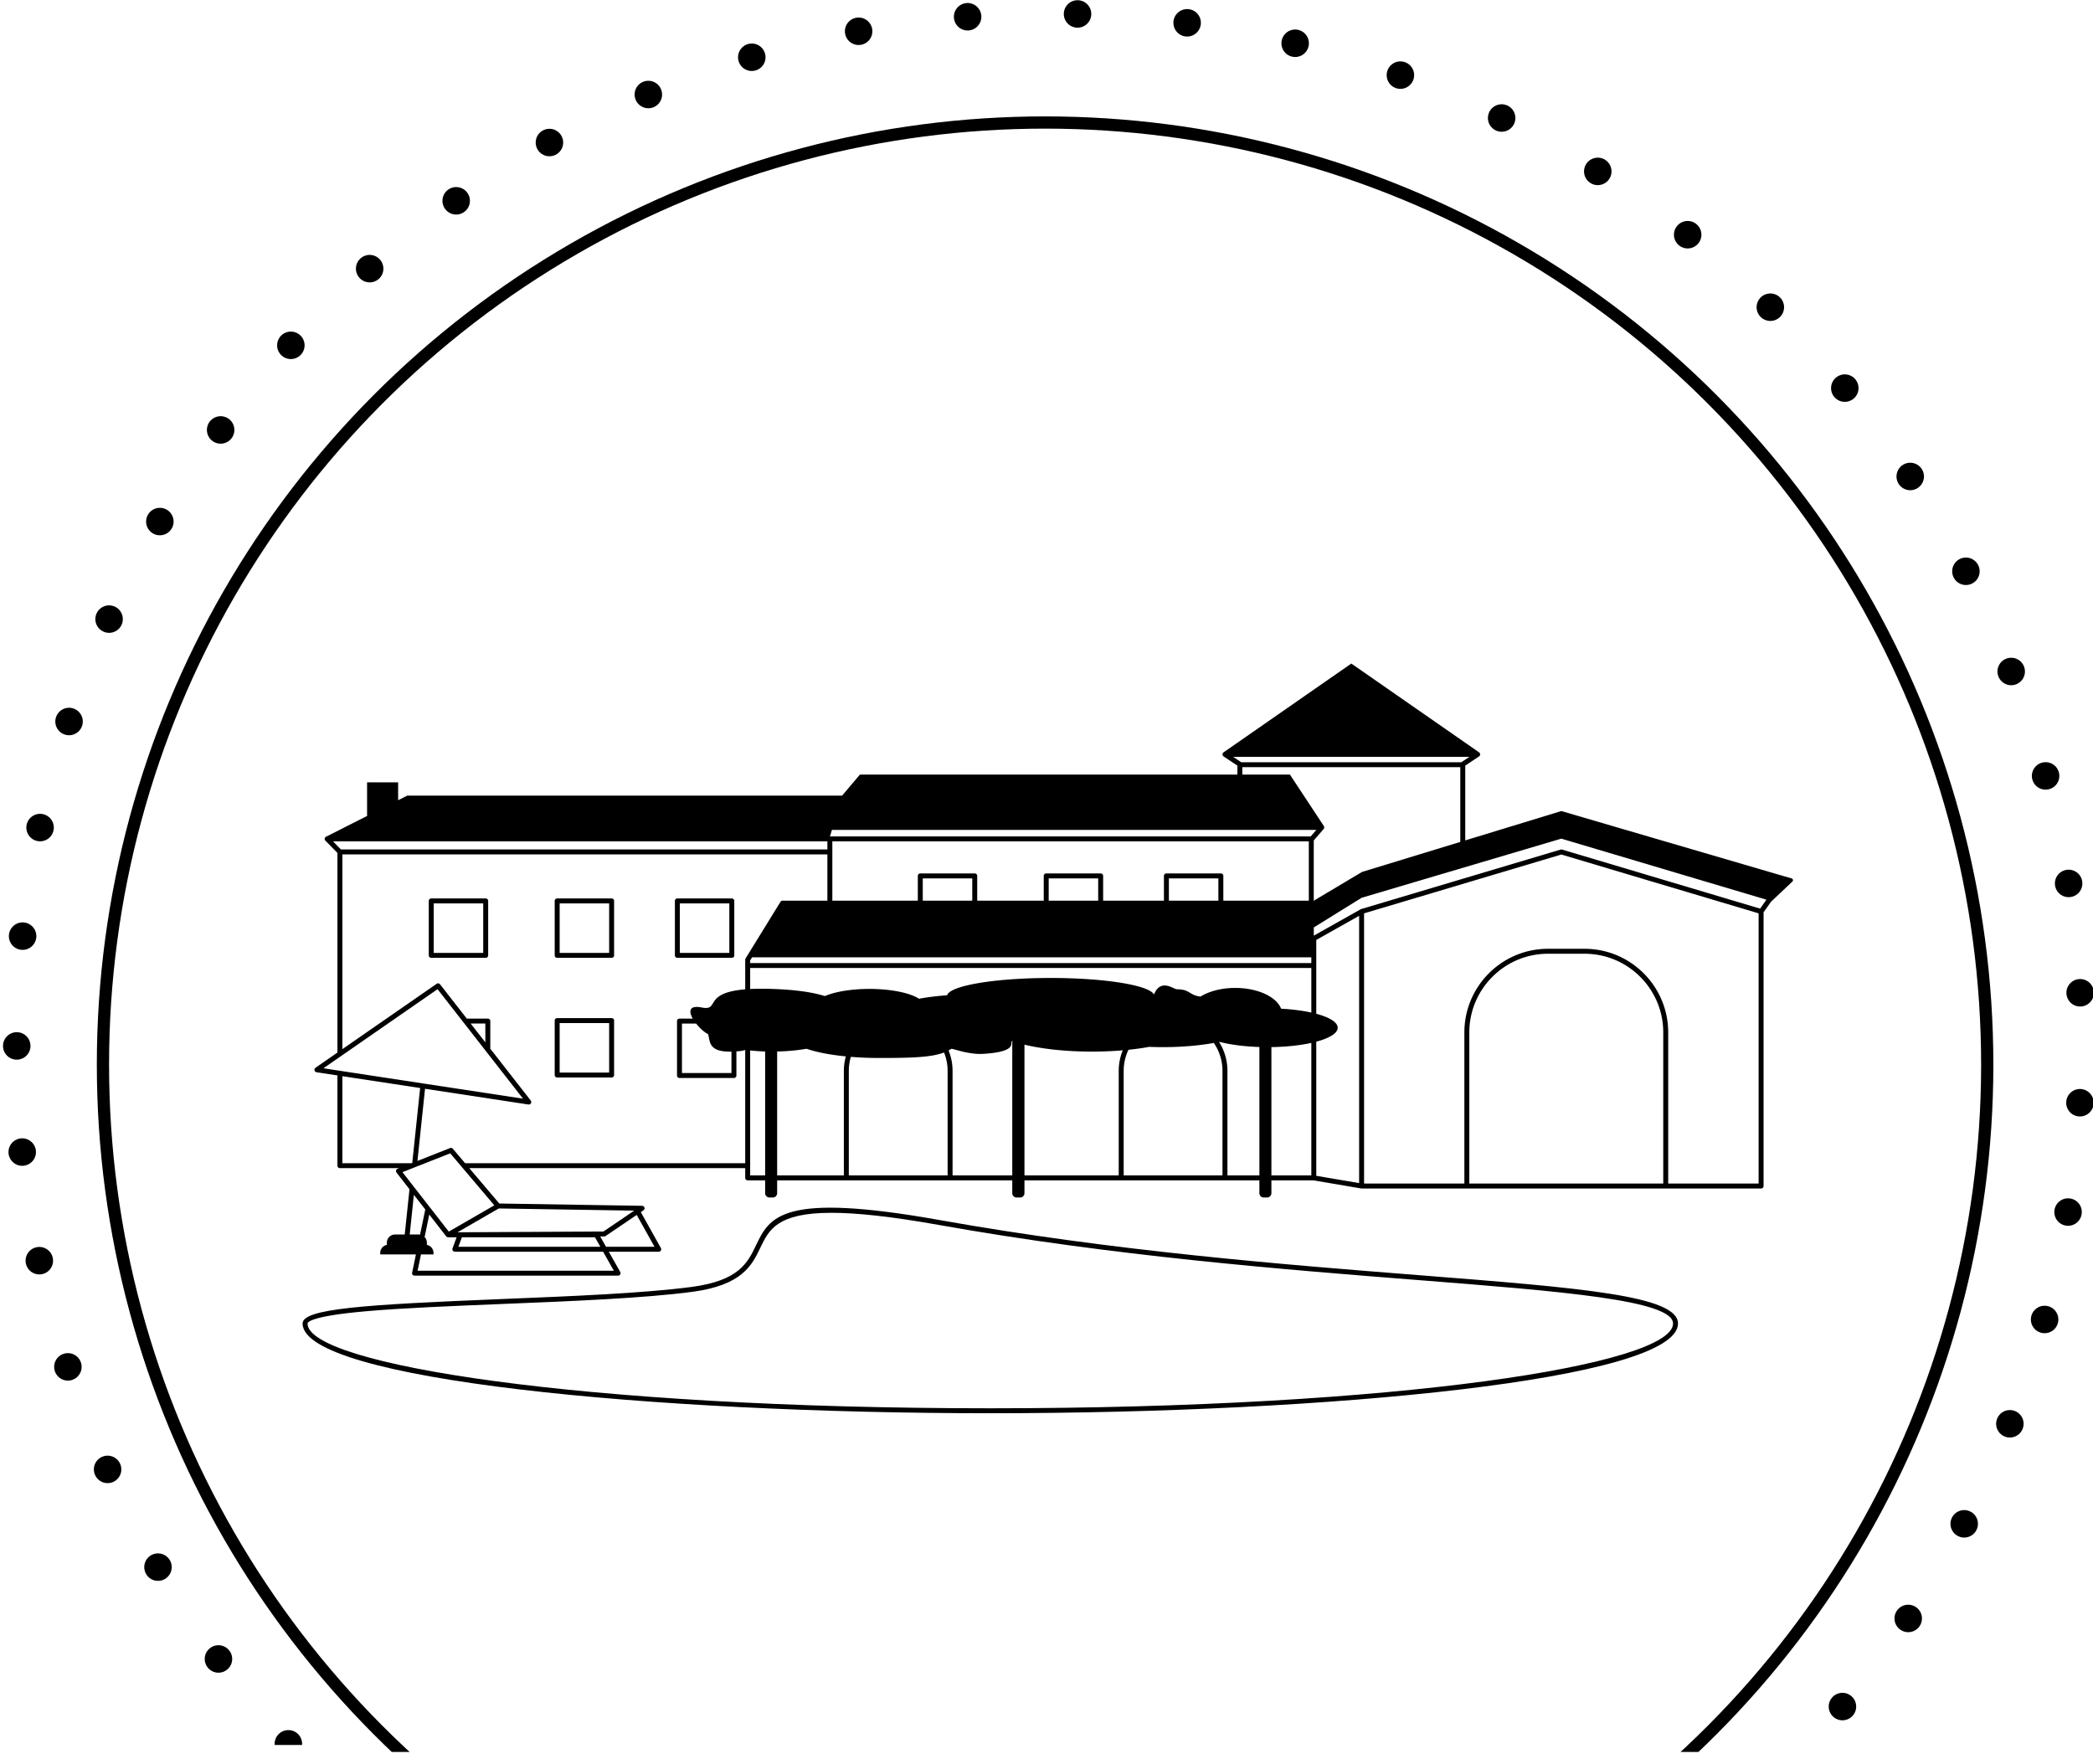 <?xml version="1.0" encoding="UTF-8"?>
<svg xmlns="http://www.w3.org/2000/svg" width="159" height="134" viewBox="0 0 159 134" xml:space="preserve" style="fill-rule:evenodd;clip-rule:evenodd;stroke-linecap:round;stroke-linejoin:round;stroke-miterlimit:1.5">
  <path style="fill:none" d="M724.424 1094.41h653.158v653.158H724.424z" transform="matrix(.274 0 0 .274 -208.557 -322.501)"></path>
  <g transform="matrix(-.286 0 0 -.286 -20.204 246.31)">
    <clipPath id="a">
      <path d="M-633.173 397.733h575.99v481.724h-575.99z"></path>
    </clipPath>
    <g clip-path="url(#a)">
      <circle cx="-349.314" cy="583.407" r="274.224" style="fill:none;stroke:#000;stroke-width:7.3px;stroke-dasharray:0,29.22,0,0"></circle>
    </g>
  </g>
  <g transform="translate(170.564 -71.39) scale(.261)">
    <clipPath id="b">
      <path d="M-649.938 279.283h601.672v504.171h-601.672z"></path>
    </clipPath>
    <g clip-path="url(#b)">
      <circle cx="-349.314" cy="583.407" r="274.224" style="fill:none;stroke:#000;stroke-width:3.56px"></circle>
    </g>
  </g>
  <path d="m0-49.28-80.027-23.865a.981.981 0 0 0-.573 0l-80.716 24.07a.98.98 0 0 0-.361.21l-18.668 10.501v-3.393a.75.75 0 0 0 .286-.101l18.942-11.75a.74.74 0 0 1 .186-.083l80.391-23.803a.761.761 0 0 1 .436.001L2.552-52.894 0-49.28ZM-.598 61.805h-36.54V.739c0-18.631-15.157-33.788-33.788-33.788h-14.788c-18.631 0-33.789 15.157-33.789 33.788v61.066h-40.527V-47.372l79.717-23.771L-.598-47.372V61.805Zm-38.54 0h-78.365V.739c0-17.529 14.261-31.788 31.789-31.788h14.788c17.529 0 31.788 14.259 31.788 31.788v61.066Zm-122.892-.183-17.315-2.936V4.488c5.335-1.427 8.658-3.426 8.658-5.64 0-2.215-3.323-4.214-8.658-5.64v-29.84l17.315-9.741V61.622Zm-18.33-138.456 3.982-4.603a.997.997 0 0 0 .153-1.07.911.911 0 0 0-.117-.182h.03l-13.686-20.763h-19.223v-2.984h88.075v30.199l-39.592 12.094a.787.787 0 0 0-.168.074l-19.103 11.381a.753.753 0 0 0-.336.487v-.287h-.015v-24.346Zm-1.237-1.626H-375.85l.782-2.631h195.747l-2.276 2.631Zm-136.756 25.972h-20.002v-9.018h20.002v9.018Zm50.884 0h-20.001v-9.018h20.001v9.018Zm48.567 0h-20.001v-9.018h20.001v9.018Zm1-11.018h-22.001a1 1 0 0 0-1 1v10.018h-24.566v-10.018a1 1 0 0 0-1-1h-22.001a1 1 0 0 0-1 1v10.018h-26.883v-10.018a1 1 0 0 0-1-1h-22.001a1 1 0 0 0-1 1v10.018h-34.542V-76.46h192.536v23.972h-34.542v-10.018a1 1 0 0 0-1-1m36.557 36.216H-408.1v-1.058l.78-1.265h225.975v2.323Zm0 20.011c-3.493-.773-7.658-1.323-12.217-1.569-1.852-4.797-9.443-8.392-18.538-8.392-5.569 0-10.562 1.356-14.034 3.501-4.646-.569-4.191-2.964-9.584-2.964-1.226 0-6.518-4.559-9.215 2.127-1.89-3.747-19.845-6.686-41.727-6.686-22.46 0-40.789 3.096-41.85 6.984-4.118.298-7.953.778-11.376 1.407-3.614-2.346-11.214-3.967-20.032-3.967-7.399 0-13.936 1.143-17.991 2.896-5.779-1.809-13.195-2.614-21.271-2.896-3.475-.121-6.417-.099-8.92.031v-8.483h226.755v18.011Zm0 65.798h-16.131V6.678c6.088-.091 11.661-.714 16.131-1.703v53.544Zm-20.983 0h-12.917V16.271c0-4.296-1.245-8.304-3.386-11.693.051-.011.105-.02.155-.03 4.322 1.13 9.929 1.883 16.148 2.084v51.887Zm-14.917 0h-39.926V16.271c0-3.048.707-5.927 1.933-8.513 2.986-.309 5.803-.705 8.387-1.182 1.813.074 3.666.114 5.553.114 7.573 0 14.622-.625 20.545-1.698a19.846 19.846 0 0 1 3.508 11.279v42.248Zm-41.926-42.248v42.248h-38.089V5.687c7.155 1.74 16.743 2.806 27.294 2.806 4.339 0 8.514-.181 12.426-.515a21.847 21.847 0 0 0-1.631 8.293M-302.188 4.96v53.559h-24.125V16.271c0-2.914-.576-5.695-1.611-8.242.388-.209.761-.429 1.112-.668 1.169.029 7.091 2.388 12.829 2.045 14.714-.88 10.461-4.779 11.795-5.154l.132.044a1.744 1.744 0 0 0-.132.664m-26.125 53.559h-39.925V16.271c0-1.965.297-3.861.828-5.656 3.571.293 7.387.455 11.359.455 12.861 0 21.03-.216 26.294-2.213a19.837 19.837 0 0 1 1.444 7.414v42.248Zm-41.925-42.248v42.248h-26.956V8.452c4.214-.095 8.229-.469 11.881-1.101 3.954 1.367 9.455 2.444 15.869 3.079a21.915 21.915 0 0 0-.794 5.841m-31.81 42.248h-6.052V8.025c1.954.206 3.972.353 6.052.421v50.073Zm-13.611-50.015v8.654h-20.001V-2.843h5.722c1.453 1.844 3.325 3.538 4.801 4.264.981 2.664-.226 7.245 9.358 7.087l.12-.004m5.708-37.66a1 1 0 0 0-.149.525v11.958c-17.374 1.449-10.063 8.812-17.594 7.339-5.139-1.004-5.261 1.568-3.604 4.491h-5.362a1 1 0 0 0-1 1v22.001a1 1 0 0 0 1 1h22.001a1 1 0 0 0 1-1V8.416c1.259-.086 2.459-.248 3.559-.556v45.729h-113.189l-4.947-5.833a.998.998 0 0 0-1.13-.284l-13.18 5.198 3.067-29.16 41.773 6.36a1.001 1.001 0 0 0 1.014-.484 1 1 0 0 0-.076-1.12l-16.471-21.109h.13v-11a1 1 0 0 0-1-1h-8.493l-10.814-13.86a.998.998 0 0 0-1.357-.207l-38.105 26.406v-78.683h195.982v18.699h-17.929a.997.997 0 0 0-1.024.457l-14.102 22.875Zm-101.531 99.761-18.396 10.621-.503-.646-7.136-9.155-.003-.002-11.08-14.215 19.301-7.612 17.817 21.009Zm56.526 2.149-12.436 8.434-58.972.318 16.682-9.63 54.726.878Zm8.202 14.599h-19.596l-2.344-4.157 1.618-.01a.999.999 0 0 0 .555-.172l12.575-8.527 7.192 12.866Zm-79.244 0 1.407-3.826h53.788l2.157 3.826h-57.352Zm62.806 9.675h-79.291l1.368-6.575h5.058v-.599a3.317 3.317 0 0 0-2.68-3.254v-.891a3.3 3.3 0 0 0-.917-2.28l1.887-9.07 6.846 8.783c.015.019.038.026.054.044a.991.991 0 0 0 .244.198c.021.011.035.032.056.042.015.007.031.006.046.012a.988.988 0 0 0 .389.089h3.41l-1.647 4.481a1.001 1.001 0 0 0 .938 1.345h59.912l4.327 7.675Zm-82.48-14.638 1.685-16.011 4.607 5.911-2.113 10.157a3.264 3.264 0 0 0-.562-.057h-3.617Zm-27.206-28.801V18.424l31.421 4.784-3.186 30.289-.318.125c-.055-.009-.106-.033-.164-.033h-27.753Zm51.836-56.432h5.933v7.602l-5.933-7.602Zm-59.493 18.078 46.124-31.962 34.52 44.241-40.322-6.138-40.322-6.141Zm3.877-91.695h199.762v3.273h-196.561l-3.201-3.273Zm363.721-34.155h95.495l-3.277 2.179h-88.941l-3.277-2.179ZM12.72-61.498l-5.685-1.643-87.129-25.503a.772.772 0 0 0-.439.002l-38.613 11.794v-30.232l5.566-3.702a1 1 0 0 0 .403-1.122.987.987 0 0 0-.306-.458h.02l-.063-.043c-.011-.009-.023-.016-.035-.024l-25.762-17.906-25.86-17.973-25.86 17.973-25.725 17.879a1.244 1.244 0 0 0-.112.078l-.023.016h.007a.994.994 0 0 0-.306.458 1 1 0 0 0 .403 1.122l5.578 3.711v3.619h-152.532l-7.198 8.514h-175.738l-3.664 1.856v-7.233h-12.548v13.586l-16.411 8.31a.983.983 0 0 0-.311.158l-.008.004h.003a.994.994 0 0 0-.328.409c-.156.371-.074.799.207 1.087l4.871 4.982V8.882l-8.862 6.141a1.001 1.001 0 0 0 .419 1.811l8.443 1.285v36.47a1 1 0 0 0 1 1h23.93l-.629.248a1.006 1.006 0 0 0-.598.667c-.083.305-.017.63.176.879l5.246 6.731c-.001.011-.008.02-.01.031l-1.919 18.245h-3.906a3.319 3.319 0 0 0-3.319 3.319v.891a3.316 3.316 0 0 0-2.679 3.254v.599h14.427l-1.533 7.371a.998.998 0 0 0 .979 1.204h82.233a1 1 0 0 0 .871-1.491l-4.614-8.184h20.174a.998.998 0 0 0 .873-1.488l-8.109-14.505 1.072-.727a1.002 1.002 0 0 0-.546-1.828l-57.715-.926-12.119-14.29H-410.1v3.93a1 1 0 0 0 1 1h7.052v5.182c0 .964.781 1.745 1.746 1.745h1.363c.964 0 1.745-.781 1.745-1.745v-5.182h95.006v5.182c0 .964.781 1.745 1.746 1.745h1.436c.964 0 1.746-.781 1.746-1.745v-5.182h94.932v5.182c0 .964.781 1.745 1.745 1.745h1.361c.965 0 1.746-.781 1.746-1.745v-5.182h16.976l19.303 3.273c.055.008.111.013.167.013H.402a1 1 0 0 0 1-1V-47.8l2.978-4.216c.123-.174.628-.631.703-.683l7.867-7.434a.766.766 0 0 0-.23-1.365" style="fill-rule:nonzero" transform="matrix(.188 0 0 .188 133.711 78.29)"></path>
  <path d="M73.399 205.575H53.398v-20.001h20.001v20.001Zm1-22.001H52.398a1 1 0 0 0-1 1v22.001a1 1 0 0 0 1 1h22.001a1 1 0 0 0 1-1v-22.001a1 1 0 0 0-1-1M124.283 205.575h-20.001v-20.001h20.001v20.001Zm1-22.001h-22.001a1 1 0 0 0-1 1v22.001a1 1 0 0 0 1 1h22.001a1 1 0 0 0 1-1v-22.001a1 1 0 0 0-1-1M172.85 205.575h-20.001v-20.001h20.001v20.001Zm1-22.001h-22.001a1 1 0 0 0-1 1v22.001a1 1 0 0 0 1 1h22.001a1 1 0 0 0 1-1v-22.001a1 1 0 0 0-1-1" style="fill-rule:nonzero" transform="matrix(.188 0 0 .188 22.91 33.74)"></path>
  <path d="M124.283 157.367h-20.001v-20.001h20.001v20.001Zm1-22.001h-22.001a1 1 0 0 0-1 1v22.001a1 1 0 0 0 1 1h22.001a1 1 0 0 0 1-1v-22.001a1 1 0 0 0-1-1" style="fill-rule:nonzero" transform="matrix(.188 0 0 .188 22.91 51.893)"></path>
  <path d="M0 85.451c-165.028 0-275.887-17.711-275.887-34.253 0-.479 1.129-2.969 23.421-4.944 14.717-1.305 34.369-2.103 55.175-2.949 28.179-1.144 57.316-2.328 76.792-4.899 20.307-2.681 24.181-10.758 27.6-17.884 3.438-7.168 6.743-14.062 28.73-14.062 10.015 0 23.908 1.431 43.449 4.918C49.705 23.943 118.334 29.347 173.478 33.69c57.216 4.505 102.409 8.064 102.409 17.508C275.887 67.74 165.028 85.451 0 85.451m173.635-53.755C118.534 27.357 49.96 21.957-20.368 9.409-84.313-2-89.127 8.036-94.702 19.657c-3.356 6.994-6.825 14.228-26.059 16.767-19.385 2.558-48.477 3.741-76.612 4.883-55.981 2.275-80.514 3.898-80.514 9.891 0 22.692 141.29 36.253 277.887 36.253S277.887 73.89 277.887 51.198c0-11.293-39.241-14.383-104.252-19.502" style="fill-rule:nonzero" transform="matrix(.188 0 0 .188 75.23 90.918)"></path>
</svg>
